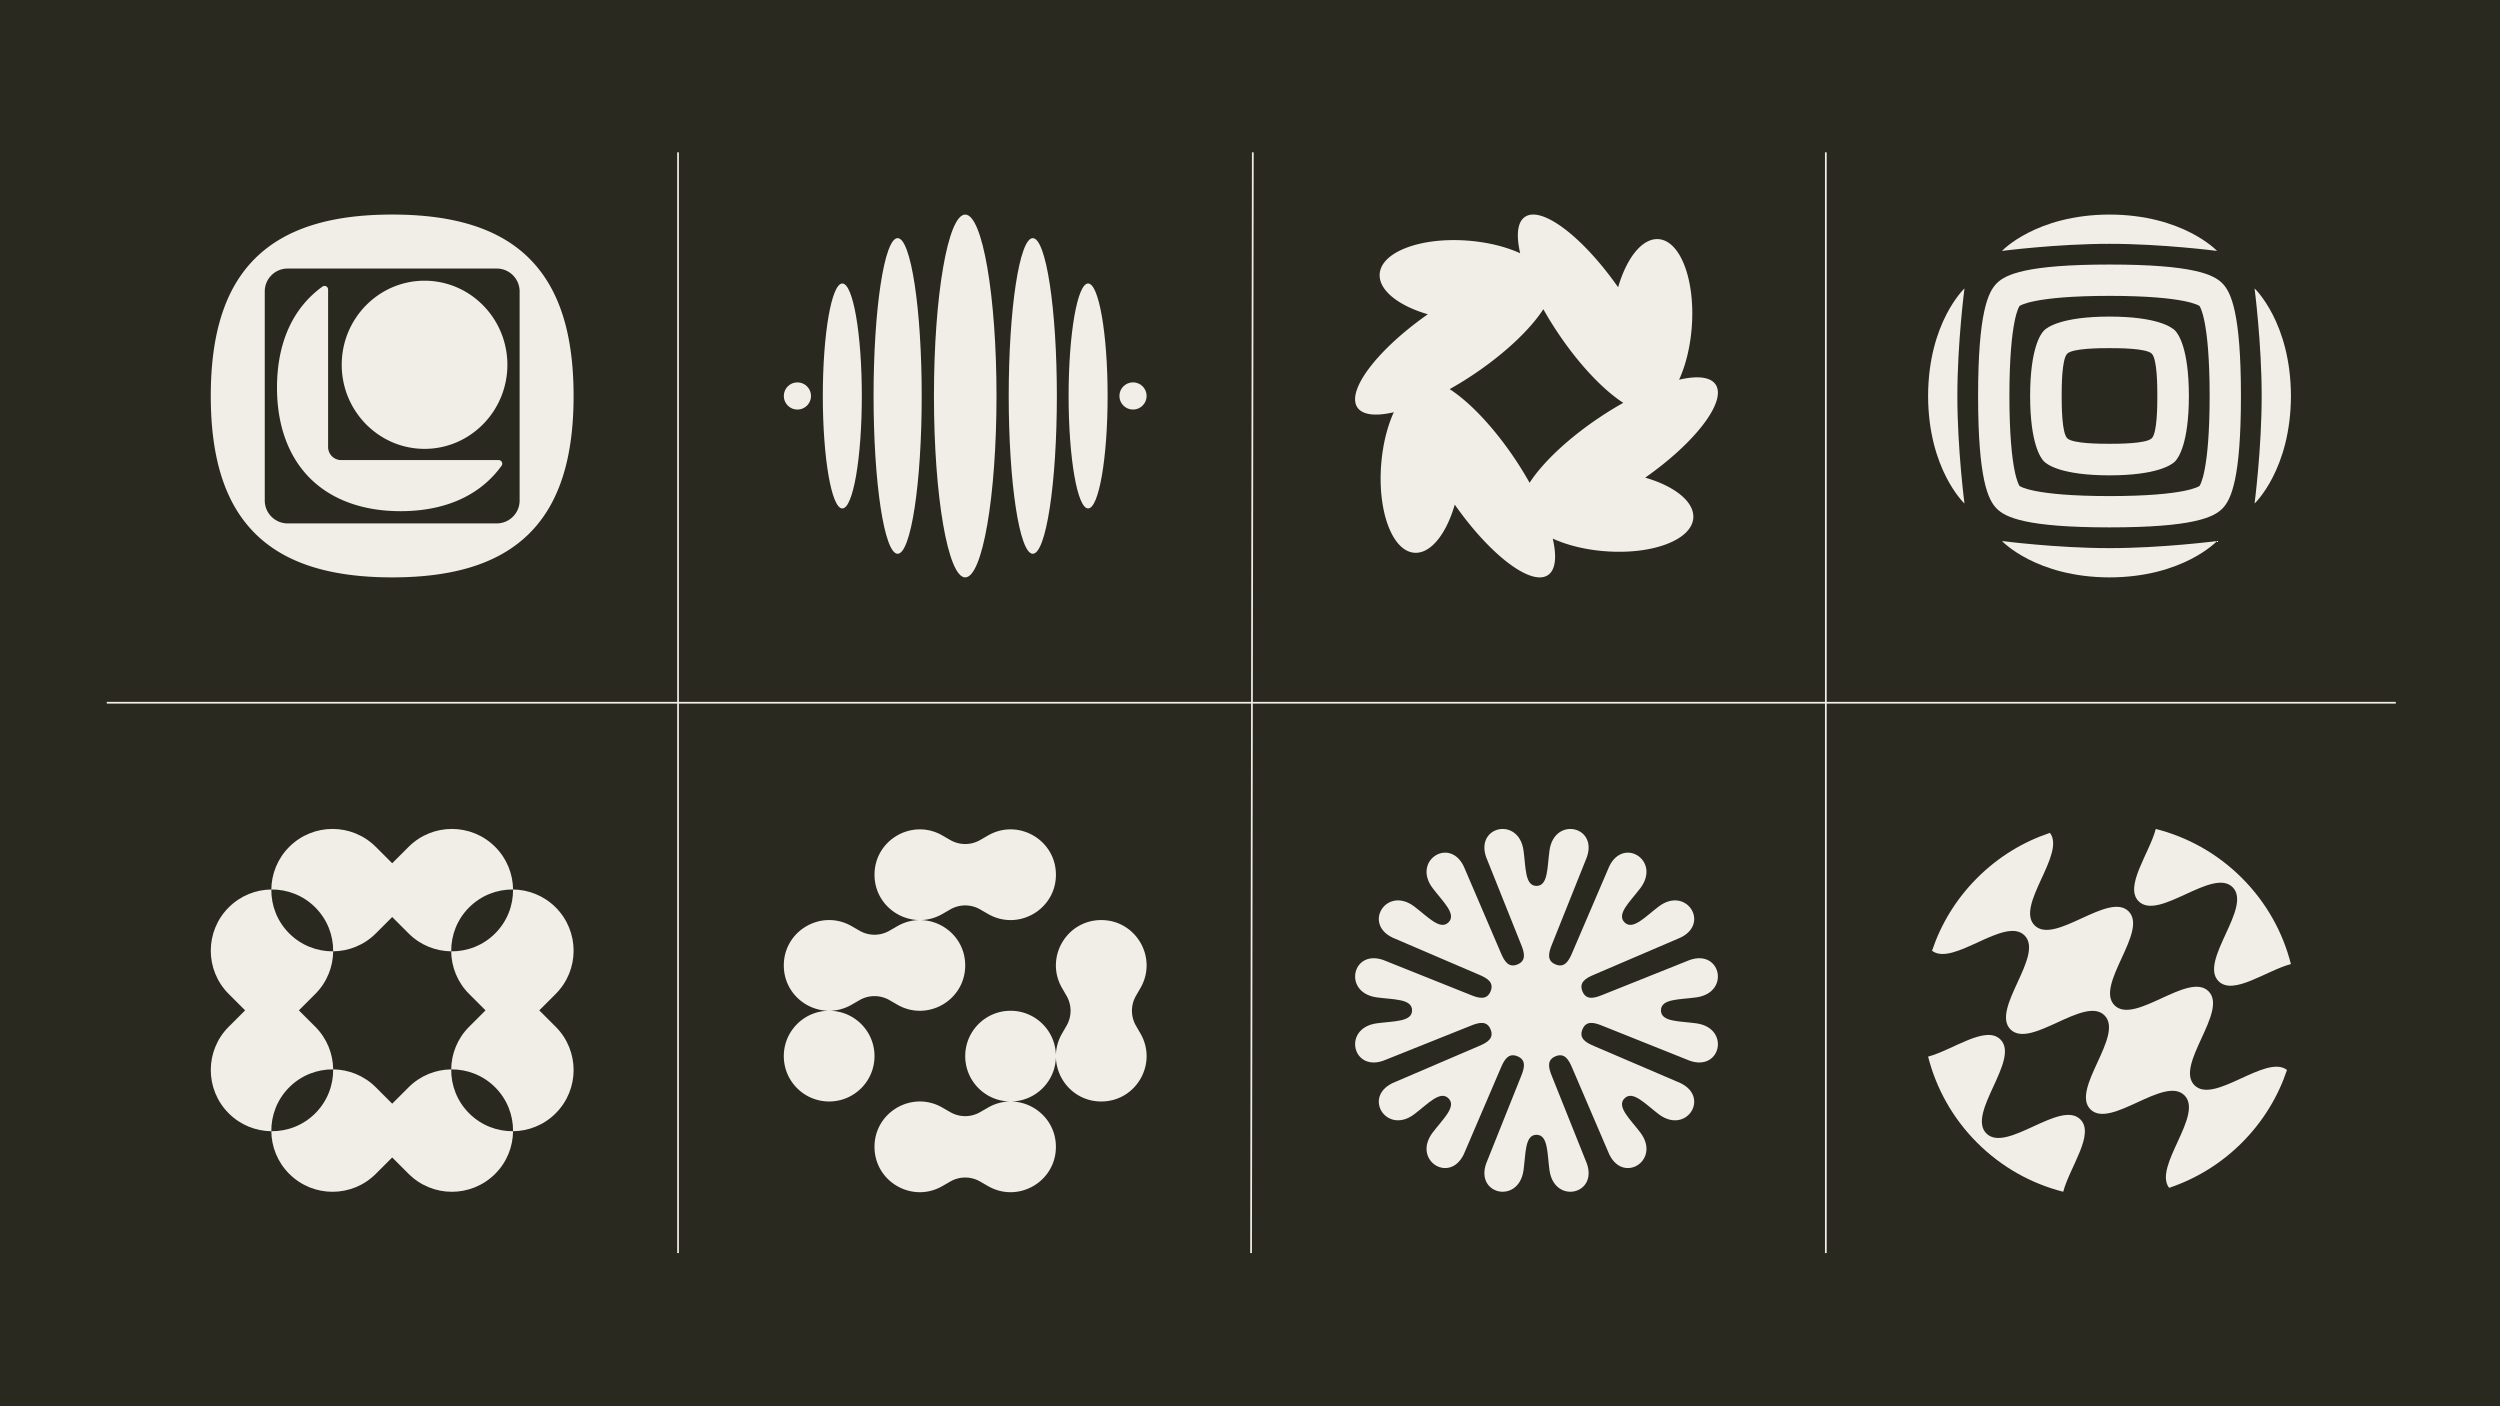 <svg xmlns="http://www.w3.org/2000/svg" width="1920" height="1080" fill="none"><path fill="#2A2920" d="M0 0h1920v1080H0z"/><path stroke="#F1EEE8" stroke-width="1.338" d="M520.741 117v845.38M962.159 117l-1.337 845.38M1402.24 117v845.38M82 539.691l1757.98-.001"/><g clip-path="url(#a)"><path fill="#F1EEE8" d="M406.655 198.651c-22.79-22.79-57.291-33.87-105.446-33.87-48.154 0-82.668 11.08-105.458 33.87-22.79 22.79-33.87 57.291-33.87 105.459 0 48.167 11.08 82.655 33.87 105.446 22.79 22.79 57.291 33.87 105.446 33.87s82.655-11.08 105.446-33.87c22.79-22.791 33.87-57.291 33.87-105.446s-11.08-82.656-33.87-105.446l.012-.013zm-7.584 185.767c0 9.679-7.874 17.554-17.553 17.554h-160.63c-9.679 0-17.553-7.875-17.553-17.554V223.801c0-9.679 7.874-17.553 17.553-17.553h160.63c9.679 0 17.553 7.874 17.553 17.553v160.63-.013zm-13.641-29.579a2.714 2.714 0 0 1-.215 2.839c-16.43 22.841-43.271 34.905-77.633 34.905-28.911 0-52.937-8.758-69.519-25.327-16.569-16.569-25.327-40.608-25.327-69.519 0-34.362 12.077-61.203 34.918-77.633a2.742 2.742 0 0 1 2.839-.215 2.738 2.738 0 0 1 1.489 2.436V343.28c0 5.552 4.518 10.07 10.07 10.07h120.942c1.022 0 1.969.568 2.436 1.489zm4.24-74.681c0 35.599-28.545 64.573-63.613 64.573-35.069 0-63.614-28.961-63.614-64.573 0-35.611 28.545-64.572 63.614-64.572 35.068 0 63.613 28.961 63.613 64.572z"/></g><g clip-path="url(#b)"><path fill="#F1EEE8" d="M242.127 696.882c-9.3-9.313-21.54-13.881-33.743-13.755.126-11.862 4.707-23.686 13.755-32.734 18.361-18.361 48.117-18.361 66.478 0l12.594 12.594 12.593-12.594c18.361-18.361 48.117-18.361 66.478 0 9.048 9.048 13.629 20.872 13.755 32.734-12.202-.126-24.43 4.455-33.743 13.755-9.313 9.313-13.882 21.541-13.755 33.744-11.862-.127-23.687-4.707-32.735-13.755l-12.593-12.594-12.594 12.594c-9.048 9.048-20.873 13.628-32.735 13.755.127-12.203-4.454-24.431-13.755-33.744zm118.167 158.144c-9.313-9.301-13.882-21.541-13.755-33.744-11.862.126-23.687 4.707-32.735 13.755l-12.593 12.594-12.594-12.594c-9.048-9.048-20.873-13.629-32.735-13.755.127 12.203-4.454 24.431-13.755 33.744-9.3 9.313-21.54 13.881-33.743 13.754.126 11.863 4.707 23.687 13.755 32.735 18.361 18.361 48.117 18.361 66.478 0l12.594-12.594 12.593 12.594c18.361 18.361 48.117 18.361 66.478 0 9.048-9.048 13.629-20.872 13.755-32.735-12.202.127-24.43-4.454-33.743-13.754zm-104.412-33.744c-.126-11.862-4.707-23.686-13.755-32.734l-12.593-12.594 12.593-12.594c9.048-9.048 13.629-20.872 13.755-32.734-12.202.126-24.43-4.455-33.743-13.755-9.313-9.313-13.881-21.541-13.755-33.744-11.862.126-23.686 4.707-32.734 13.755-18.361 18.361-18.361 48.117 0 66.478l12.594 12.594-12.594 12.594c-18.361 18.361-18.361 48.117 0 66.478 9.048 9.048 20.872 13.628 32.734 13.754-.126-12.202 4.454-24.43 13.755-33.743 9.3-9.301 21.541-13.881 33.743-13.755zm158.283-45.328 12.594-12.594c18.361-18.361 18.361-48.117 0-66.478-9.048-9.048-20.872-13.629-32.734-13.755.126 12.203-4.455 24.431-13.755 33.744-9.301 9.313-21.541 13.881-33.744 13.755.126 11.862 4.707 23.686 13.755 32.734l12.594 12.594-12.594 12.594c-9.048 9.048-13.629 20.872-13.755 32.734 12.203-.126 24.431 4.454 33.744 13.755 9.3 9.3 13.881 21.541 13.755 33.743 11.862-.126 23.686-4.706 32.734-13.754 18.361-18.361 18.361-48.117 0-66.478l-12.594-12.594z"/></g><g clip-path="url(#c)"><path fill="#F1EEE8" d="M765.317 304.11c0 76.952-10.764 139.328-24.027 139.328-13.262 0-24.027-62.376-24.027-139.328s10.752-139.329 24.027-139.329c13.276 0 24.027 62.377 24.027 139.329zm-118.418-86.379c-8.278 0-14.979 38.678-14.979 86.379 0 47.7 6.701 86.378 14.979 86.378 8.278 0 14.979-38.678 14.979-86.378 0-47.701-6.701-86.379-14.979-86.379zm-34.488 75.93c-5.767 0-10.449 4.682-10.449 10.449 0 5.767 4.682 10.448 10.449 10.448 5.767 0 10.448-4.681 10.448-10.448s-4.681-10.449-10.448-10.449zm76.977-110.771c-10.209 0-18.487 54.275-18.487 121.207 0 66.932 8.278 121.207 18.487 121.207 10.209 0 18.487-54.275 18.487-121.207 0-66.932-8.278-121.207-18.487-121.207zm103.792 0c-10.208 0-18.487 54.275-18.487 121.207 0 66.932 8.279 121.207 18.487 121.207 10.209 0 18.488-54.275 18.488-121.207 0-66.932-8.279-121.207-18.488-121.207zm76.978 110.758c-5.767 0-10.449 4.682-10.449 10.449 0 5.767 4.682 10.449 10.449 10.449 5.766 0 10.448-4.682 10.448-10.449 0-5.767-4.682-10.449-10.448-10.449zm-34.489-75.929c-8.278 0-14.979 38.678-14.979 86.378 0 47.701 6.701 86.378 14.979 86.378 8.278 0 14.979-38.677 14.979-86.378 0-47.7-6.701-86.378-14.979-86.378z"/></g><g clip-path="url(#d)"><path fill="#F1EEE8" d="M683.078 768.084a22.938 22.938 0 0 0-22.916 0l-6.032 3.483c-23.182 13.389-52.168-3.344-52.168-30.122s28.986-43.511 52.168-30.122l6.032 3.483a22.943 22.943 0 0 0 22.916 0l6.032-3.483c23.181-13.389 52.168 3.344 52.168 30.122s-28.987 43.511-52.168 30.122l-6.032-3.483zm189.326 19.648a22.938 22.938 0 0 1 0-22.916l3.483-6.032c13.389-23.182-3.344-52.168-30.122-52.168s-43.511 28.986-30.122 52.168l3.483 6.032a22.943 22.943 0 0 1 0 22.916l-3.483 6.032c-13.389 23.181 3.344 52.168 30.122 52.168s43.511-28.987 30.122-52.168l-3.483-6.032zm-113.636 62.919-6.032 3.483a22.938 22.938 0 0 1-22.916 0l-6.032-3.483c-23.182-13.389-52.168 3.344-52.168 30.122s28.986 43.511 52.168 30.122l6.032-3.483a22.943 22.943 0 0 1 22.916 0l6.032 3.483c23.181 13.389 52.168-3.344 52.168-30.122s-28.987-43.511-52.168-30.122zm-121.977-74.377c-19.232 0-34.829 15.597-34.829 34.829 0 19.231 15.597 34.829 34.829 34.829s34.829-15.598 34.829-34.829c0-19.232-15.597-34.829-34.829-34.829zm139.328 0c-19.231 0-34.829 15.597-34.829 34.829 0 19.231 15.598 34.829 34.829 34.829 19.232 0 34.829-15.598 34.829-34.829 0-19.232-15.597-34.829-34.829-34.829zm-17.338-134.609-6.032 3.483a22.945 22.945 0 0 1-22.917 0l-6.032-3.483c-23.181-13.389-52.168 3.344-52.168 30.122s28.987 43.511 52.168 30.122l6.032-3.483a22.94 22.94 0 0 1 22.917 0l6.032 3.483c23.181 13.389 52.167-3.344 52.167-30.122s-28.986-43.511-52.167-30.122z"/></g><g clip-path="url(#e)"><path fill="#F1EEE8" d="M1263.51 366.825c38.71-27.118 62.75-58.692 54.06-71.55-4-5.919-14.26-6.865-28.03-3.647 4.95-10.815 8.48-24.646 9.69-39.877 2.89-36.255-8.48-66.73-25.37-68.081-12.51-.997-24.55 14.26-31.14 36.949-27.11-38.728-58.69-62.755-71.53-54.06-5.91 4-6.87 14.222-3.68 27.951-10.8-4.934-24.62-8.455-39.82-9.666-36.26-2.89-66.73 8.48-68.08 25.377-1 12.518 14.26 24.557 36.97 31.132-38.74 27.131-62.8 58.717-54.1 71.576 4 5.906 14.22 6.865 27.95 3.672-4.93 10.802-8.45 24.607-9.66 39.826-2.89 36.255 8.48 66.73 25.38 68.081 12.5.997 24.54-14.247 31.11-36.949 27.14 38.741 58.72 62.805 71.58 54.098 5.92-4 6.87-14.26 3.66-28.014 10.81 4.946 24.63 8.467 39.86 9.678 36.26 2.89 66.73-8.48 68.08-25.377 1-12.505-14.24-24.544-36.92-31.119h-.01zm-36.22-45.467c-24.08 16.292-42.94 34.501-52.56 49.43a269.822 269.822 0 0 0-11.97-19.396c-16.29-24.077-34.5-42.943-49.42-52.546 6.37-3.559 12.88-7.572 19.41-11.989 24.06-16.291 42.93-34.488 52.54-49.404a262.664 262.664 0 0 0 11.98 19.383c16.29 24.078 34.5 42.944 49.42 52.547-6.38 3.558-12.87 7.559-19.39 11.975h-.01z"/></g><g clip-path="url(#f)"><path fill="#F1EEE8" d="m1295.41 813.709-64.67-25.87c-6.74-2.788-12.64-4.025-15.42 2.714-2.79 6.738 2.24 10.032 8.98 12.833l64.03 27.447c26.37 10.121 7.32 41.328-14.44 24.86-10.39-7.875-19.9-18.525-26.26-12.152-6.36 6.372 4.29 15.862 12.16 26.26 16.46 21.756-14.76 40.811-24.86 14.436l-27.45-64.029c-2.79-6.739-6.08-11.774-12.83-8.985-6.74 2.789-5.52 8.682-2.72 15.42l25.87 64.674c11.5 25.806-24.05 34.4-27.79 7.369-1.79-12.922-.97-27.169-9.97-27.169-8.99 0-8.18 14.247-9.96 27.169-3.74 27.031-39.29 18.437-27.79-7.369l25.87-64.674c2.79-6.738 4.02-12.631-2.72-15.42-6.73-2.789-10.03 2.246-12.83 8.985l-27.45 64.029c-10.12 26.375-41.32 7.32-24.86-14.436 7.88-10.398 18.53-19.9 12.16-26.26-6.38-6.36-15.87 4.29-26.26 12.152-21.76 16.468-40.81-14.752-14.44-24.86l64.03-27.447c6.74-2.789 11.77-6.082 8.98-12.833-2.78-6.739-8.68-5.515-15.42-2.714l-64.67 25.87c-25.79 11.496-34.4-24.052-7.37-27.788 12.92-1.792 27.17-.971 27.17-9.969 0-8.997-14.25-8.19-27.17-9.969-27.03-3.735-18.44-39.284 7.37-27.787l64.67 25.869c6.74 2.789 12.64 4.025 15.42-2.713 2.79-6.739-2.24-10.032-8.98-12.834l-64.03-27.447c-26.37-10.12-7.32-41.328 14.44-24.859 10.39 7.874 19.9 18.524 26.26 12.152 6.36-6.36-4.29-15.863-12.16-26.261-16.46-21.755 14.76-40.81 24.86-14.436l27.45 64.03c2.79 6.738 6.08 11.773 12.83 8.985 6.74-2.789 5.52-8.682 2.72-15.421l-25.87-64.673c-11.5-25.807 24.05-34.4 27.79-7.37 1.79 12.922.97 27.169 9.96 27.169 9 0 8.19-14.247 9.97-27.169 3.74-27.03 39.29-18.437 27.79 7.37l-25.87 64.673c-2.79 6.739-4.02 12.632 2.72 15.421 6.73 2.788 10.03-2.247 12.83-8.985l27.45-64.03c10.12-26.374 41.32-7.319 24.86 14.436-7.88 10.398-18.53 19.901-12.16 26.261 6.36 6.36 15.87-4.291 26.26-12.152 21.76-16.469 40.81 14.751 14.44 24.859l-64.03 27.447c-6.74 2.789-11.77 6.083-8.98 12.834 2.78 6.738 8.68 5.514 15.42 2.713l64.67-25.869c25.79-11.497 34.4 24.052 7.37 27.787-12.92 1.792-27.17.972-27.17 9.969 0 8.998 14.25 8.19 27.17 9.969 27.03 3.736 18.44 39.284-7.37 27.788z"/></g><g clip-path="url(#g)"><path fill="#F1EEE8" d="M1620.11 203.169c-64.02 0-79.91 7.672-86.58 14.348-6.68 6.675-14.35 22.563-14.35 86.58s7.67 79.905 14.35 86.58c6.67 6.676 22.56 14.348 86.58 14.348s79.9-7.672 86.58-14.348c6.69-6.675 14.35-22.563 14.35-86.58s-7.68-79.905-14.35-86.58c-6.68-6.688-22.56-14.348-86.58-14.348zm69.1 170.043c-.24.202-10.33 7.749-69.1 7.786-59.24-.037-69.03-7.71-69.1-7.786-.08-.088-7.75-9.868-7.79-69.102.04-59.247 7.71-69.027 7.79-69.103.07-.076 9.86-7.748 69.11-7.786 59.25.038 69.03 7.71 69.1 7.786.08.088 7.75 9.868 7.79 69.103-.04 58.767-7.58 68.875-7.79 69.102h-.01zm-69.11-130.078c-36.81.05-47.81 8.19-50.29 10.676-2.49 2.486-10.63 13.477-10.68 50.3.05 36.81 8.19 47.801 10.68 50.287 2.48 2.486 13.48 10.626 50.3 10.676 36.81-.05 47.8-8.19 50.29-10.676 2.48-2.486 10.62-13.477 10.67-50.3-.05-36.81-8.19-47.801-10.67-50.287-2.49-2.486-13.48-10.626-50.3-10.676zm32.48 93.445c-4.23 4.215-25.49 4.253-32.47 4.253-6.99 0-28.26-.038-32.48-4.253-4.22-4.228-4.26-25.491-4.27-32.469 0-6.991.04-28.255 4.27-32.482 4.22-4.215 25.49-4.253 32.47-4.253 6.99 0 28.25.038 32.48 4.253 4.21 4.215 4.25 25.491 4.25 32.469 0 6.991-.04 28.254-4.25 32.482zm-143.87-115.062s-5.48 42.249-5.45 82.593c-.03 40.343 5.45 82.592 5.45 82.592s-27.8-26.033-27.93-82.592c.13-56.559 27.93-82.593 27.93-82.593zm250.73 82.593c-.13 56.559-27.93 82.592-27.93 82.592s5.48-42.249 5.45-82.592c.03-40.344-5.45-82.593-5.45-82.593s27.8 26.034 27.93 82.593zm-139.33 116.853c40.34.026 82.59-5.451 82.59-5.451s-26.03 27.8-82.59 27.926c-56.56-.126-82.59-27.926-82.59-27.926s42.25 5.477 82.59 5.451zm0-233.707c-40.34-.025-82.59 5.452-82.59 5.452s26.03-27.801 82.59-27.927c56.56.126 82.59 27.927 82.59 27.927s-42.25-5.477-82.59-5.452z"/></g><g clip-path="url(#h)"><path fill="#F1EEE8" d="M1642.48 692.177c-11.3-11.307 8.22-36.773 13.16-55.55 24.23 6.158 47.17 18.702 66.13 37.656 18.95 18.954 31.51 41.895 37.65 66.124-18.77 4.947-44.25 24.469-55.55 13.162-15.34-15.345 26.14-56.837 10.79-72.182-15.34-15.345-56.83 26.135-72.18 10.79zm42.88 141.297c-15.34-15.345 26.14-56.837 10.79-72.182-15.34-15.345-56.83 26.134-72.18 10.789-15.34-15.345 26.13-56.836 10.79-72.181-15.35-15.345-56.84 26.134-72.18 10.789-14.99-14.992 24.21-54.906 11.76-71.059-20.43 6.84-39.63 18.386-55.89 34.653-16.27 16.266-27.81 35.472-34.65 55.89 16.15 12.455 56.06-26.753 71.05-11.761 15.35 15.345-26.13 56.837-10.78 72.182 15.34 15.345 56.83-26.135 72.18-10.79 15.34 15.345-26.14 56.837-10.79 72.182 15.34 15.345 56.83-26.134 72.18-10.789 14.99 14.991-24.22 54.906-11.76 71.058 20.43-6.839 39.62-18.386 55.89-34.652 16.27-16.266 27.81-35.473 34.65-55.89-16.15-12.456-56.07 26.752-71.06 11.761zm-159.82 37.024c-15.34-15.345 26.13-56.836 10.79-72.181-11.31-11.307-36.77 8.215-55.55 13.161 6.16 24.229 18.7 47.171 37.66 66.125 18.95 18.954 41.89 31.51 66.12 37.656 4.95-18.778 24.47-44.256 13.16-55.55-15.34-15.345-56.83 26.134-72.18 10.789z"/></g><defs><clipPath id="a"><path fill="#fff" d="M161.881 164.777h278.644v278.644H161.881z"/></clipPath><clipPath id="b"><path fill="#fff" d="M161.881 636.627h278.644v278.644H161.881z"/></clipPath><clipPath id="c"><path fill="#fff" d="M601.962 164.777h278.644v278.644H601.962z"/></clipPath><clipPath id="d"><path fill="#fff" d="M601.962 636.962h278.644v278.644H601.962z"/></clipPath><clipPath id="e"><path fill="#fff" d="M1040.7 164.777h278.644v278.644H1040.7z"/></clipPath><clipPath id="f"><path fill="#fff" d="M1040.7 636.627h278.644v278.644H1040.7z"/></clipPath><clipPath id="g"><path fill="#fff" d="M1480.78 164.777h278.644v278.644H1480.78z"/></clipPath><clipPath id="h"><path fill="#fff" d="M1480.78 636.627h278.644v278.644H1480.78z"/></clipPath></defs></svg>